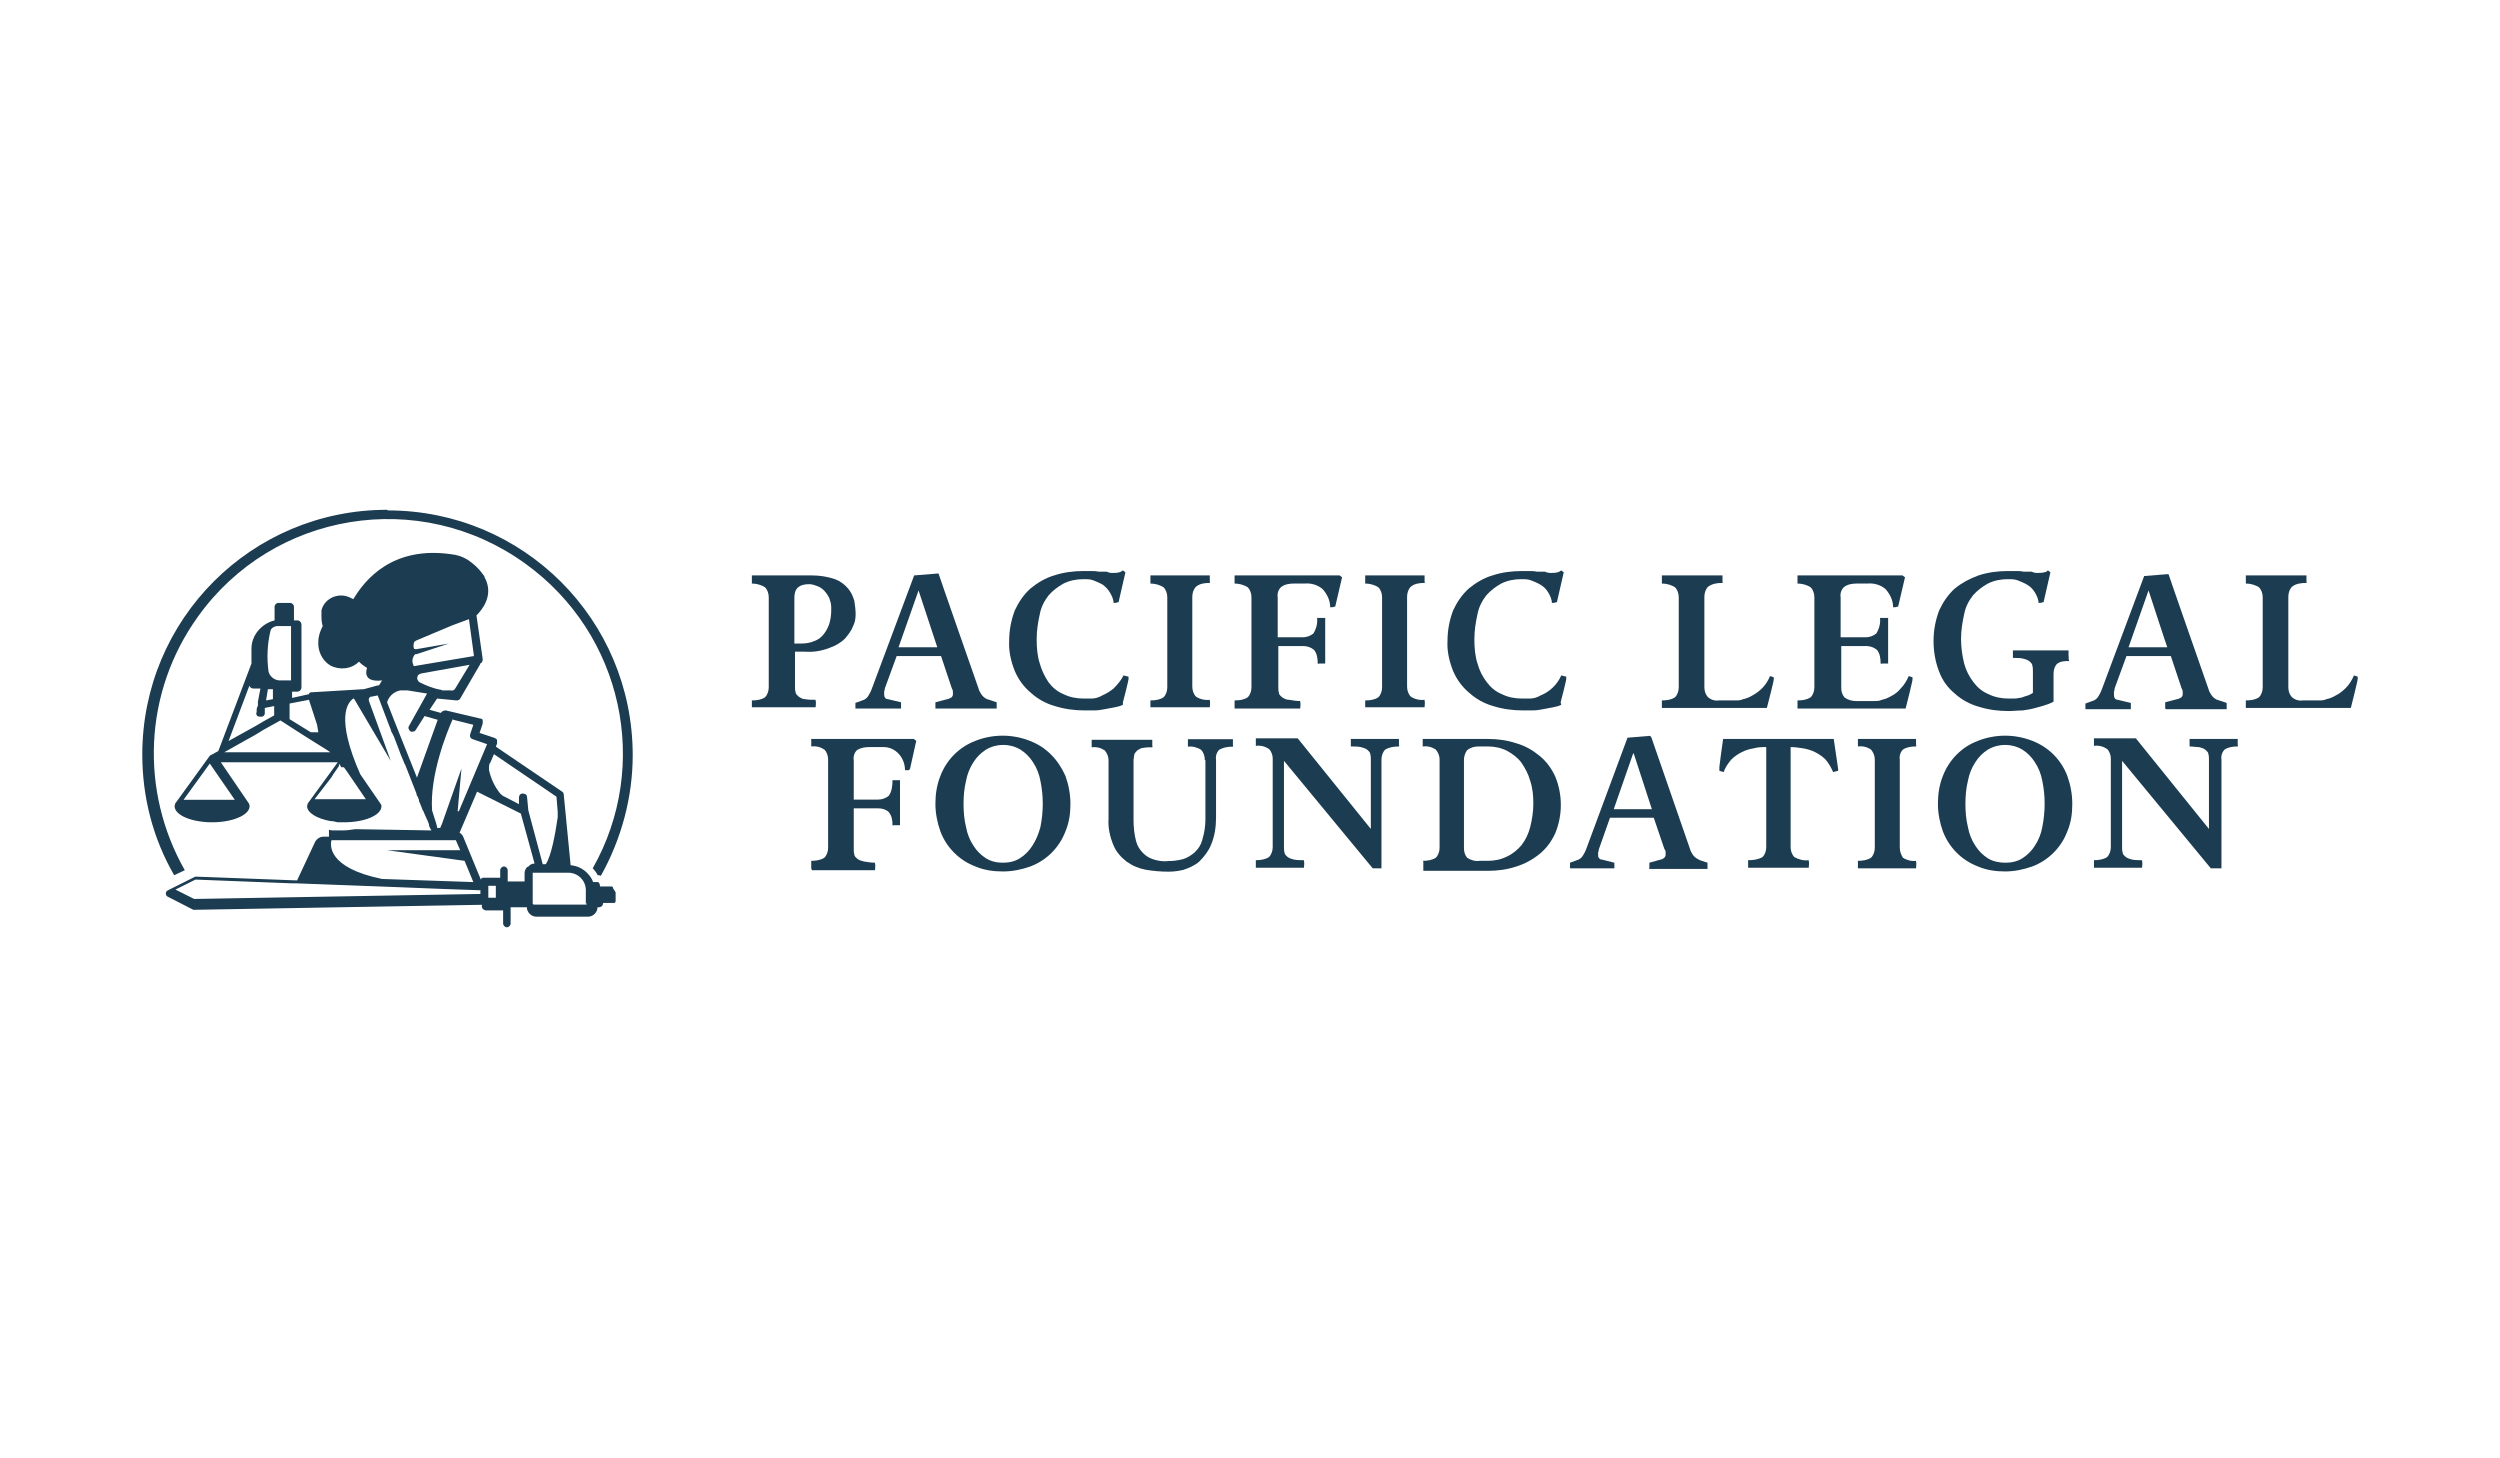 <?xml version="1.0" encoding="utf-8"?>
<!-- Generator: Adobe Illustrator 28.1.0, SVG Export Plug-In . SVG Version: 6.00 Build 0)  -->
<svg version="1.1" id="Layer_1" xmlns="http://www.w3.org/2000/svg" xmlns:xlink="http://www.w3.org/1999/xlink" x="0px" y="0px"
	 viewBox="0 0 1200 700" style="enable-background:new 0 0 1200 700;" xml:space="preserve">
<style type="text/css">
	.st0{fill:#1B3C51;}
</style>
<g>
	<path class="st0" d="M161.2,394.9L161.2,394.9z"/>
	<path class="st0" d="M198.7,378.5"/>
	<path class="st0" d="M161.2,394.9L161.2,394.9z"/>
	<path class="st0" d="M294.3,426.4c0-0.6-0.3-0.9-0.9-0.9l0,0H288c0-0.9-0.3-1.8-0.9-2.1c0,0-0.3,0-0.6,0h-1.8
		c-0.6-1.8-1.8-3.3-3-4.5c-2.1-2.1-4.8-3.3-7.8-3.6l-3.3-33.9c0-0.6-0.3-1.2-0.9-1.5L238,358.4l0.6-1.5c0-0.6,0-1.2,0-1.5
		c0-0.6-0.6-0.9-1.2-1.2l-7.2-2.4l1.5-4.5c0-0.6,0-1.2,0-1.5c0-0.6-0.6-0.9-1.2-0.9L214,341c-0.9,0-1.8,0.3-2.4,1.2l0,0l-5.4-1.5
		l3.6-5.4l9.3,0.9c0.9,0,1.5-0.3,1.8-0.9l9.6-16.5c0,0,0,0,0-0.3c0.9-0.3,1.2-1.2,1.2-2.1l-3-21c2.4-2.4,8.7-9.6,3.9-18.3
		c0-0.6-0.6-1.2-0.9-1.5c-1.8-2.7-4.5-5.1-7.2-6.9c-2.4-1.5-5.1-2.4-8.1-2.7c-27.9-3.9-41.1,12-46.8,21.6c-1.2-0.6-2.4-1.2-3.6-1.5
		c-5.1-1.2-10.5,1.8-11.7,6.9c0,0.6,0,1.2,0,2.1c0,1.8,0,3.6,0.6,5.4c-1.2,2.4-2.1,4.8-2.1,7.5c-0.3,4.5,1.8,9,5.7,11.4
		c4.5,2.4,10.2,1.8,13.8-1.8c1.2,1.2,2.4,2.1,3.9,3c0,0-3,7.2,7.2,6l-1.5,2.4c0,0-0.3,0-0.6,0l0,0l-6.6,1.8l-25.2,1.5
		c-0.6,0-1.2,0.3-1.2,0.9l-8.1,1.8v-3h2.4c1.2,0,2.1-0.9,2.1-2.1v-30c0-1.2-0.9-2.1-1.8-2.1l0,0h-1.8v-6.6c0-0.9-0.9-1.8-1.8-1.8
		l0,0h-5.7c-0.9,0-1.8,0.9-1.8,1.8v6.6l0,0c-6.3,1.5-11.1,7.2-11.1,13.5v7.2l-15.9,42l-3.3,1.8l0,0c-0.3,0-0.6,0.3-0.9,0.6
		l-16.5,22.8c0,0.3-0.3,0.9-0.3,1.2l0,0c0,4.5,8.4,7.8,18,7.8s17.7-3.3,18-7.5l0,0c0-0.6,0-0.9-0.3-1.5l-13.5-19.8h56.1l-1.5,2.1
		l0,0l-12.9,17.7c0,0.3-0.3,0.9-0.3,1.2l0,0c0,3.3,4.8,6,11.1,7.2c1.2,0,2.4,0.3,3.6,0.6h3c9.9,0,17.7-3.3,18-7.5l0,0
		c0-0.3,0-0.9-0.3-1.2l-9.9-14.4l0,0c-12-27.3-6-34.5-3.3-36.3h0.3l17.7,30l-10.5-28.8c-0.3-0.9,0-1.8,0.9-2.1c0,0,0,0,0.3,0l3-0.6
		l5.7,15l0.6,1.5c0,0.6,0.3,0.9,0.6,1.5l0,0l0.9,1.8l2.4,6.3l0.9,2.4l1.5,3.6c0,0.3,0.3,0.6,0.6,1.2c2.1,5.4,3.9,9.9,5.4,13.8
		c0,0.6,0.3,1.2,0.6,1.5l0,0l0.6,1.5l0,0c0,0.6,0,0.9,0.3,1.2l1.2,3c0,0.3,0.3,0.9,0.6,1.2c0.9,2.4,2.1,4.5,2.7,6.3v0.6l0,0
		c0.3,0.9,0.6,1.5,1.2,2.4l-36.6-0.6c-2.1,0.3-3.9,0.6-6,0.6h-3.6c-0.9,0-2.1,0-3-0.3v3.3h-2.7c-1.5,0-3,0.9-3.9,2.4l-8.7,18.6
		l-48-1.8c0,0-0.6,0-0.9,0l-7.8,3.9l-1.2,0.6l-4.2,2.1c-0.6,0.3-0.9,0.9-0.9,1.5s0.3,1.2,0.9,1.5l12.3,6.3c0,0,0.6,0,0.9,0l0,0
		l137.6-2.4v0.6c0,0.6,0,0.9,0.6,1.5c0.3,0.3,0.9,0.6,1.5,0.6h7.5c0,0,0.3,0,0.6,0v6.3c0,0.9,0.9,1.8,1.8,1.8l0,0
		c0.9,0,1.8-0.9,1.8-1.8l0,0v-7.8h7.8l0,0c0,2.4,2.1,4.5,4.5,4.5h24.9c2.4,0,4.5-2.1,4.5-4.5l0,0h0.6c1.2,0,2.1-0.9,2.1-2.1l0,0h5.1
		c0.6,0,0.9-0.3,0.9-0.9v-4.2L294.3,426.4z M112.7,383.9H88.1l12.6-17.4L112.7,383.9z M148.3,335.9l3.9,12l0.6,3.6h-3.6l-10.2-6.3
		v-7.5C139,337.7,148.3,335.9,148.3,335.9z M129.8,303.2c0-1.5,1.5-2.4,3-2.7h6.9v26.1h-5.4c-2.4,0-4.8-1.8-5.4-4.2
		c-0.9-6.6-0.6-13.2,0.9-19.5V303.2z M128.6,330.8h2.4v4.8l-3.3,0.6C127.7,336.2,128.6,330.8,128.6,330.8z M119.6,328.4L119.6,328.4
		c0,1.2,0.9,2.1,2.1,2.1h3.3l-1.2,6.3v2.1c-0.3,0-0.6,1.5-0.6,1.5v1.5c-0.3,0.3-0.3,0.9,0,1.2c0,0.6,0.9,0.9,1.5,0.9
		c0,0,0.3,0,0.6,0h0.3c0.9,0,1.5-0.9,1.5-1.5v-2.7c0.3,0,4.5-0.9,4.5-0.9v4.5l-5.4,3l0,0l-3,1.8l-13.5,7.5l10.5-27.9L119.6,328.4z
		 M107.6,361.1l9.6-5.4l5.4-3l3.9-2.4l8.1-4.5l9.3,6l5.7,3.6l7.2,4.5l1.8,1.2C158.5,361.1,107.6,361.1,107.6,361.1z M165.1,368.3
		l1.5,2.1l0,0l9,13.2H151l8.1-10.5l0.9-1.5l0,0l2.7-3.9l0,0v-0.6l0,0c0-0.3,0-0.6,0-0.6l1.2,1.8H165.1z M235.3,366.2l1.8-4.2
		l30,20.4l0.6,7.2c0,0.9,0,1.8,0,2.7c-1.2,8.1-3,18.3-5.7,22.5h-1.5l-6.9-25.8l-0.6-6.3c0-1.2-0.9-1.8-2.1-1.8l0,0
		c-1.2,0-1.8,0.9-1.8,2.1v3l-6.9-3.6c-0.9-0.3-1.5-0.9-2.1-1.5c-2.7-3.3-4.5-7.2-5.4-11.4c0-1.2,0-2.1,0.3-3l0,0L235.3,366.2z
		 M217.6,345.5l9.6,2.4l-1.5,4.5c-0.3,0.9,0,2.1,1.2,2.4l6.9,2.4l-13.5,32.1l0,0c0,0-0.3,0.3-0.6,0c0,0,0,0,0-0.3l0,0l1.8-20.1
		l-9.3,26.4l-0.9,2.1h-1.5v-0.6l0,0l-0.6-2.1l-1.8-5.7l0,0c-1.2-17.1,7.2-37.8,9.9-43.8L217.6,345.5z M218.5,330.5
		c-0.3,0.6-1.2,1.2-2.1,0.9h-4.2c0-0.3-0.6-0.3-0.6-0.3c-3.6-0.6-7.2-2.1-10.2-3.6c-0.9-0.6-1.5-1.8-0.9-3l0,0
		c0-0.6,0.9-0.9,1.5-1.2l23.4-4.2C225.4,319.1,218.5,330.5,218.5,330.5z M199.6,311.6c-0.3,0-0.6,0-0.9-0.3c-0.3-0.9-0.3-1.8,0-2.7
		c0-0.6,0.6-0.9,1.2-1.2l17.1-7.2l8.1-3l2.4,17.7l-28.5,4.8c-0.3,0-0.6,0-0.6-0.6l0,0c-0.9-1.8-0.3-3.9,0.9-5.1c0,0,0.3,0,0.6,0
		l15.6-5.1l-15.6,2.7H199.6z M199,378.5L199,378.5z M200.2,373.4c-4.5-11.4-9.9-24.6-14.4-36.3c0.9-3,3.3-5.1,6.3-5.7
		c1.2,0,2.4,0,3.6,0l9.3,1.5l0,0l-8.7,15.6c-0.6,0.9,0,2.1,0.9,2.7c0,0,0.6,0,0.9,0c0.6,0,1.2-0.3,1.5-0.9l4.2-6.6l6.3,1.8
		l-9.9,27.6L200.2,373.4z M159.1,403.3h59.7l2.1,4.8h-35.1l37.2,5.1l4.2,10.2l-43.8-1.5C157,416.5,158.5,405.4,159.1,403.3
		C159.1,403.3,159.1,403.3,159.1,403.3z M230.5,429.1l-137.3,2.4l-9-4.5l9.6-4.8l46.2,1.8h2.1l48,1.8l22.5,0.9l0,0l17.1,0.6h0.9v2.1
		V429.1z M234.4,431.2v-6h3.6v5.7h-3.6V431.2z M253,416.2c-0.9,0.9-1.2,2.1-1.2,3v3.9h-8.1v-5.4c0-0.9-0.9-1.8-1.8-1.8l0,0
		c-0.9,0-1.8,0.9-1.8,1.8v3.6h-7.8c-0.6,0-1.2,0-1.5,0.9l-8.4-20.4c-0.3-0.9-0.9-1.5-1.8-2.1L229,380l21,10.5l6.6,24l0,0
		c-1.2,0-2.4,0.6-3,1.5l0,0L253,416.2z M281.8,433.6c0,0,0,0.6-0.6,0.6h-24.9c0,0-0.6,0-0.6-0.6v-14.4c0,0,0,0,0-0.3c0,0,0,0,0.3,0
		h16.8c4.5,0,8.4,3.6,8.4,8.4v6.6L281.8,433.6z"/>
	<path class="st0" d="M161.2,394.9L161.2,394.9z"/>
	<path class="st0" d="M360.9,340.1v-3.9c2.4,0,4.5-0.3,6.3-1.5c1.2-1.2,1.8-3,1.8-4.8v-43.2c0-1.8-0.6-3.6-1.8-4.8
		c-1.8-1.2-4.2-1.8-6.3-1.8v-3.9h28.8c3.9,0,7.5,0.6,11.1,1.8c2.4,0.9,4.5,2.4,6.3,4.5c1.5,1.8,2.4,3.9,3,6c0.3,2.1,0.6,4.2,0.6,6.3
		c0,2.1-0.3,3.9-1.2,5.7c-0.9,2.4-2.4,4.2-3.9,6c-2.1,2.1-4.8,3.6-7.5,4.5c-3.9,1.5-7.8,2.1-11.7,1.8H384c-0.9,0-1.8,0-2.4,0v16.8
		c0,0.9,0,1.8,0.3,2.7c0,0.9,0.9,1.5,1.5,2.1c0.9,0.6,1.8,1.2,3,1.2c1.8,0.3,3.3,0.3,5.1,0.3v0.6c0.3,0,0,3,0,3h-30.6L360.9,340.1z
		 M381.3,308.9c0.6,0,0.9,0,1.5,0h1.5c2.4,0,4.5-0.3,6.6-1.2c1.8-0.6,3.3-1.8,4.5-3.3c1.2-1.5,2.1-3.3,2.7-5.1
		c0.6-2.1,0.9-4.2,0.9-6.6c0-1.5,0-3-0.6-4.5c-0.3-1.5-1.2-2.7-2.1-3.9c-0.9-1.2-2.1-2.1-3.3-2.7c-1.5-0.6-3-1.2-4.5-1.2
		c-2.1,0-4.2,0.3-5.7,1.8c-1.2,1.2-1.5,3-1.5,4.8v22.2V308.9z"/>
	<path class="st0" d="M449,340.1v-3l5.7-1.5c0.6,0,1.5-0.6,2.1-0.9c0.3-0.3,0.6-0.9,0.6-1.2c0-0.6,0-0.9,0-1.5
		c0-0.6-0.3-1.2-0.6-1.8l-5.1-15.3h-21.3l-5.7,15.6c0,0.3,0,0.9-0.3,1.2c0,0.3,0,0.9,0,1.2c0,0.6,0,1.2,0.3,1.8
		c0.3,0.6,0.9,0.9,1.5,0.9l6.3,1.5v3h-21.9v-2.7l3.3-1.2c1.2-0.3,2.4-1.2,3-2.4c0.6-0.9,1.2-2.1,1.5-3l20.4-54.6l11.1-0.9h0.6
		c0,0.3,19.2,55.2,19.2,55.2c0.3,1.2,0.9,2.1,1.5,3c0.9,1.2,2.1,2.1,3.6,2.4l3.6,1.2v3h-28.8L449,340.1z M440.9,283.4l-9.6,27.3
		h18.6C449.9,310.7,440.9,283.4,440.9,283.4z"/>
	<path class="st0" d="M539,338.3c-1.2,0.6-2.4,0.9-3.9,1.2c-1.5,0.3-3.3,0.6-4.8,0.9c-1.5,0.3-3.3,0.6-5.1,0.6s-3.3,0-4.5,0
		c-4.8,0-9.6-0.6-14.4-2.1c-4.2-1.2-8.1-3.3-11.4-6.3c-3.3-2.7-6-6.3-7.8-10.5c-1.8-4.5-3-9.6-2.7-14.4c0-5.1,0.9-9.9,2.7-14.7
		c1.8-3.9,4.2-7.5,7.5-10.5c3.3-2.7,7.2-5.1,11.4-6.3c4.5-1.5,9.3-2.1,14.1-2.1c0.9,0,2.1,0,3.3,0c1.2,0,2.7,0,3.9,0.3h3.9
		c1.2,0.6,2.1,0.6,3,0.6s2.1,0,3-0.3c0.6,0,1.2-0.6,1.8-0.9l1.2,0.9l-3.3,14.4h-0.6c0,0.3-1.8,0.3-1.8,0.3c0-1.8-0.9-3.6-1.8-5.1
		c-0.9-1.5-2.1-2.7-3.3-3.6c-1.5-0.9-3-1.5-4.5-2.1c-1.5-0.6-3-0.6-4.8-0.6c-3.3,0-6.6,0.6-9.6,2.1c-2.7,1.5-5.1,3.3-7.2,5.7
		c-2.1,2.7-3.6,5.7-4.2,9c-0.9,3.9-1.5,8.1-1.5,12c0,3.9,0.3,8.1,1.5,11.7c0.9,3.3,2.4,6.3,4.2,9c1.8,2.4,4.2,4.5,7.2,5.7
		c3,1.5,6.3,2.1,9.6,2.1c1.2,0,2.7,0,3.9,0c1.8,0,3.6-0.6,5.1-1.5c2.1-0.9,3.9-2.1,5.4-3.3c1.8-1.8,3.6-3.9,4.8-6.3l2.4,0.6v0.9
		c0.3,0-2.7,11.4-2.7,11.4L539,338.3z"/>
	<path class="st0" d="M552.2,340.1v-3.9c2.4,0,4.5-0.3,6.3-1.5c1.2-1.2,1.8-3,1.8-4.8v-43.2c0-1.8-0.6-3.6-1.8-4.8
		c-1.8-1.2-4.2-1.8-6.3-1.8v-3.9h28.5v3c0.3,0,0,0.6,0,0.6c-2.4,0-4.8,0.3-6.6,1.8c-1.2,1.2-1.8,3-1.8,4.8v43.2
		c0,1.8,0.6,3.6,1.8,4.8c1.8,1.2,4.2,1.8,6.6,1.5v0.6c0.3,0,0,3,0,3h-28.5V340.1z"/>
	<path class="st0" d="M592.6,340.1v-3.9c2.4,0,4.5-0.3,6.3-1.5c1.2-1.2,1.8-3,1.8-4.8v-43.2c0-1.8-0.6-3.6-1.8-4.8
		c-1.8-1.2-4.2-1.8-6.3-1.8v-3.9H643l1.2,0.9l-3.3,14.1h-0.6c0,0.3-1.8,0.3-1.8,0.3c0-3.3-1.5-6.3-3.6-8.7c-2.4-2.1-5.7-3-8.7-2.7
		h-5.1c-2.1,0-4.5,0.3-6.3,1.8c-1.2,1.2-1.8,3-1.5,4.8v19.2h12c1.8,0,3.6-0.6,5.1-1.8c1.5-2.4,2.1-5.1,1.8-7.5h3.9v21.9h-3
		c0,0.3-0.6,0-0.6,0c0-2.4-0.3-4.8-1.8-6.6c-1.5-1.2-3.3-1.8-5.1-1.8h-12v19.8c0,0.9,0,1.8,0.3,2.7c0,0.9,0.9,1.5,1.5,2.1
		c0.9,0.6,2.1,1.2,3.3,1.2c1.8,0.3,3.6,0.6,5.4,0.6v0.6c0.3,0,0,3,0,3h-31.2H592.6z"/>
	<path class="st0" d="M655.3,340.1v-3.9c2.4,0,4.5-0.3,6.3-1.5c1.2-1.2,1.8-3,1.8-4.8v-43.2c0-1.8-0.6-3.6-1.8-4.8
		c-1.8-1.2-4.2-1.8-6.3-1.8v-3.9h28.5v3c0.3,0,0,0.6,0,0.6c-2.4,0-4.8,0.3-6.6,1.8c-1.2,1.2-1.8,3-1.8,4.8v43.2
		c0,1.8,0.6,3.6,1.8,4.8c1.8,1.2,4.2,1.8,6.6,1.5v0.6c0.3,0,0,3,0,3h-28.5V340.1z"/>
	<path class="st0" d="M749.4,338.3c-1.2,0.6-2.4,0.9-3.9,1.2c-1.5,0.3-3.3,0.6-4.8,0.9c-1.5,0.3-3.3,0.6-5.1,0.6c-1.8,0-3.3,0-4.5,0
		c-4.8,0-9.6-0.6-14.4-2.1c-4.2-1.2-8.1-3.3-11.4-6.3c-3.3-2.7-6-6.3-7.8-10.5c-1.8-4.5-3-9.6-2.7-14.4c0-5.1,0.9-9.9,2.7-14.7
		c1.8-3.9,4.2-7.5,7.5-10.5c3.3-2.7,7.2-5.1,11.4-6.3c4.5-1.5,9.3-2.1,14.1-2.1c0.9,0,2.1,0,3.3,0c1.2,0,2.7,0,3.9,0.3h3.9
		c1.2,0.6,2.1,0.6,3,0.6s2.1,0,3-0.3c0.6,0,1.2-0.6,1.8-0.9l1.2,0.9l-3.3,14.4h-0.6c0,0.3-1.8,0.3-1.8,0.3c0-1.8-0.9-3.6-1.8-5.1
		c-0.9-1.5-2.1-2.7-3.6-3.6c-1.5-0.9-3-1.5-4.5-2.1c-1.5-0.6-3-0.6-4.8-0.6c-3.3,0-6.6,0.6-9.6,2.1c-2.7,1.5-5.1,3.3-7.2,5.7
		c-2.1,2.7-3.6,5.7-4.2,9c-0.9,3.9-1.5,8.1-1.5,12c0,3.9,0.3,8.1,1.5,11.7c0.9,3.3,2.4,6.3,4.5,9c1.8,2.4,4.2,4.5,7.2,5.7
		c3,1.5,6.3,2.1,9.6,2.1c1.2,0,2.7,0,3.9,0c1.8,0,3.6-0.6,5.1-1.5c4.5-1.8,8.1-5.4,9.9-9.6l2.4,0.6v0.9c0.3,0-2.7,11.4-2.7,11.4
		L749.4,338.3z"/>
	<path class="st0" d="M797.7,340.1v-3.9c2.4,0,4.5-0.3,6.3-1.5c1.2-1.2,1.8-3,1.8-4.8v-43.2c0-1.8-0.6-3.6-1.8-4.8
		c-1.8-1.2-4.2-1.8-6.3-1.8v-3.9h29.1v3c0.3,0,0,0.6,0,0.6c-2.4,0-4.8,0.3-6.9,1.8c-1.2,1.2-1.8,3-1.8,4.8v43.2
		c0,1.8,0.3,3.3,1.5,4.8c1.5,1.5,3.6,2.1,5.4,1.8h8.1c1.2,0,2.4,0,3.6-0.6c1.5-0.3,3-0.9,4.5-1.8c3.9-2.1,6.9-5.4,8.4-9.3l1.8,0.6
		v0.9c0.3,0-3.3,13.8-3.3,13.8h-50.4L797.7,340.1z"/>
	<path class="st0" d="M862.8,340.1v-3.9c2.4,0,4.5-0.3,6.3-1.5c1.2-1.2,1.8-3,1.8-4.8v-43.2c0-1.8-0.6-3.6-1.8-4.8
		c-1.8-1.2-4.2-1.8-6.3-1.8v-3.9h50.4l1.2,0.9l-3.3,14.1h-0.6c0,0.3-1.8,0.3-1.8,0.3c0-3.3-1.5-6.3-3.6-8.7c-2.4-2.1-5.7-3-8.7-2.7
		h-5.1c-2.1,0-4.5,0.3-6.3,1.8c-1.2,1.2-1.8,3-1.5,4.8v19.2h12c1.8,0,3.6-0.6,5.1-1.8c1.5-2.4,2.1-5.1,1.8-7.5h3.9v21.9h-3
		c0,0.3-0.6,0-0.6,0c0-2.4-0.3-4.8-1.8-6.6c-1.5-1.2-3.3-1.8-5.1-1.8h-12v19.8c0,1.8,0.3,3.3,1.5,4.8c1.5,1.2,3.6,1.8,5.4,1.8h9
		c1.2,0,2.4,0,3.6-0.6c1.5-0.3,3-0.9,4.5-1.8c1.8-0.9,3.3-2.1,4.5-3.6c1.8-1.8,3-3.9,3.9-6l1.8,0.6v0.9c0.3,0-3.3,14.1-3.3,14.1
		h-51.6H862.8z"/>
	<path class="st0" d="M993.2,317.3c-2.1,0-4.2,0-6,1.5c-1.2,1.5-1.5,3-1.5,4.8v13.2c-1.2,0.6-2.4,1.2-3.6,1.5
		c-1.5,0.6-3,0.9-5.1,1.5s-3.9,0.9-6,1.2c-2.4,0-4.5,0.3-6.9,0.3c-4.8,0-9.6-0.6-14.4-2.1c-4.2-1.2-8.1-3.3-11.4-6.3
		c-3.3-2.7-6-6.3-7.5-10.5c-1.8-4.5-2.7-9.6-2.7-14.7s0.9-9.9,2.7-14.7c1.8-3.9,4.2-7.5,7.5-10.5c3.3-2.7,7.2-4.8,11.4-6.3
		c4.5-1.5,9.3-2.1,14.1-2.1c0.9,0,2.1,0,3.6,0c1.5,0,2.7,0,3.9,0.3h3.9c1.2,0.6,2.1,0.6,3,0.6s2.1,0,3-0.3c0.6,0,1.2-0.3,1.8-0.9
		l1.2,0.9l-3.3,14.4h-0.6c0,0.3-1.8,0.3-1.8,0.3c0-1.8-0.9-3.6-1.8-5.1c-0.9-1.5-2.1-2.7-3.6-3.6s-3-1.5-4.5-2.1s-3.3-0.6-4.8-0.6
		c-3.3,0-6.6,0.6-9.6,2.1c-2.7,1.5-5.1,3.3-7.2,5.7c-2.1,2.7-3.6,5.7-4.2,9c-0.9,3.9-1.5,8.1-1.5,12c0,3.9,0.6,8.1,1.5,11.7
		c0.9,3.3,2.4,6.3,4.5,9c1.8,2.4,4.2,4.5,7.2,5.7c3,1.5,6.3,2.1,9.6,2.1h2.1c0.9,0,1.8,0,3-0.3c1.2,0,2.1-0.6,3.3-0.9
		c1.2-0.3,2.4-0.9,3.3-1.5v-10.2c0-0.9,0-2.1-0.3-3c0-0.9-0.9-1.5-1.5-2.1c-0.9-0.6-1.8-0.9-3-1.2c-1.5-0.3-3-0.3-4.8-0.3v-3.6h26.7
		v3c0.3,0,0,0.9,0,0.9L993.2,317.3z"/>
	<path class="st0" d="M1039.3,340.1v-3l5.7-1.5c0.6,0,1.5-0.6,2.1-0.9c0.3-0.3,0.6-0.9,0.6-1.2c0-0.6,0-0.9,0-1.5
		c0-0.6-0.3-1.2-0.6-1.8l-5.1-15.3h-21.3l-5.7,15.6c0,0.3,0,0.9-0.3,1.5c0,0.3,0,0.9,0,1.2c0,0.6,0,1.2,0.3,1.8
		c0.3,0.6,0.9,0.9,1.5,0.9l6.3,1.5v3H1001v-2.7l3.3-1.2c1.2-0.3,2.4-1.2,3-2.4c0.6-0.9,1.2-2.1,1.5-3l20.4-54.6l11.1-0.9h0.6
		c0,0.3,19.2,55.2,19.2,55.2c0.3,1.2,0.9,2.1,1.5,3c0.9,1.2,2.1,2.1,3.6,2.4l3.6,1.2v3h-29.1L1039.3,340.1z M1031.3,283.4l-9.6,27.3
		h18.6C1040.2,310.7,1031.3,283.4,1031.3,283.4z"/>
	<path class="st0" d="M1078,340.1v-3.9c2.4,0,4.5-0.3,6.3-1.5c1.2-1.2,1.8-3,1.8-4.8v-43.2c0-1.8-0.6-3.6-1.8-4.8
		c-1.8-1.2-4.2-1.8-6.3-1.8v-3.9h29.1v3c0.3,0,0,0.6,0,0.6c-2.4,0-5.1,0.3-6.9,1.8c-1.2,1.2-1.8,3-1.8,4.8v43.2
		c0,1.8,0.3,3.3,1.5,4.8c1.5,1.5,3.6,2.1,5.4,1.8h7.8c1.2,0,2.4,0,3.6-0.6c1.5-0.3,3-0.9,4.5-1.8c1.8-0.9,3.3-2.1,4.8-3.6
		c1.8-1.8,3-3.9,3.9-6l1.8,0.6v0.9c0.3,0-3.3,14.1-3.3,14.1H1078L1078,340.1z"/>
	<path class="st0" d="M389.4,416.8v-3.6c2.1,0,4.5-0.3,6.3-1.5c1.2-1.2,1.8-3,1.8-4.8v-42.3c0-1.8-0.6-3.6-1.8-4.8
		c-1.8-1.2-3.9-1.8-6.3-1.5v-3.6h49.2l1.2,0.9l-3,13.5l-0.6,0.6h-1.8c0-6-4.5-11.1-10.2-11.1c-0.6,0-1.2,0-1.8,0h-5.1
		c-2.1,0-4.2,0.3-6,1.5c-1.2,1.2-1.8,3-1.5,4.8v18.9h11.7c1.8,0,3.6-0.6,5.1-1.8c1.5-2.1,1.8-4.8,1.8-7.5h3.6v21.6h-3
		c0,0.3-0.6,0-0.6,0c0-2.4-0.3-4.5-1.8-6.3c-1.2-1.2-3-1.8-5.1-1.8h-11.7v19.5c0,0.9,0,1.8,0.3,2.7c0,0.9,0.9,1.5,1.5,2.1
		c0.9,0.6,1.8,0.9,3,1.2c1.8,0.3,3.6,0.6,5.4,0.6v0.6c0.3,0,0,3,0,3h-30.3L389.4,416.8z"/>
	<path class="st0" d="M481.4,418.3c-4.5,0-9-0.6-13.2-2.4c-3.9-1.5-7.2-3.6-10.2-6.6c-3-3-5.1-6.3-6.6-10.2
		c-1.5-4.2-2.4-8.7-2.4-13.2s0.6-9,2.4-13.5c3-7.8,9-13.8,16.8-16.8c8.4-3.3,17.7-3.3,26.1,0c3.9,1.5,7.2,3.6,10.2,6.6
		s5.1,6.3,6.9,10.2c1.5,4.2,2.4,8.7,2.4,13.5c0,4.5-0.6,9-2.4,13.2c-3,7.8-9,13.8-16.8,16.8C490.4,417.4,485.9,418.3,481.4,418.3
		L481.4,418.3z M481.4,414.1c3,0,5.7-0.6,8.1-2.1c2.4-1.5,4.5-3.6,6-6c1.8-2.7,3-5.7,3.9-9c1.5-7.5,1.5-15,0-22.2
		c-0.6-3.3-1.8-6.3-3.6-9c-1.5-2.4-3.6-4.5-6-6c-5.1-3-11.4-3-16.5,0c-2.4,1.5-4.5,3.6-6,6c-1.8,2.7-3,5.7-3.6,9
		c-0.9,3.6-1.2,7.5-1.2,11.1c0,3.6,0.3,7.5,1.2,11.1c0.6,3.3,1.8,6.3,3.6,9c1.5,2.4,3.6,4.5,6,6
		C475.7,413.5,478.4,414.1,481.4,414.1z"/>
	<path class="st0" d="M578.3,364.7c0-1.8-0.6-3.6-1.8-4.8c-1.8-1.2-4.2-1.8-6.3-1.5v-3.6h21.6v3c0.3,0,0,0.6,0,0.6
		c-2.4,0-4.5,0.3-6.6,1.5c-1.2,1.2-1.8,3-1.5,4.8v27.6c0,4.5-0.6,9-2.4,13.2c-1.2,3-3.3,5.7-5.7,8.1c-2.1,1.8-4.8,3-7.5,3.9
		c-2.4,0.6-4.8,0.9-7.2,0.9c-3.6,0-7.2-0.3-10.8-0.9c-3.3-0.6-6.3-1.8-9.3-3.9c-2.7-2.1-5.1-4.8-6.3-7.8c-1.8-4.2-2.7-8.7-2.4-12.9
		V365c0-1.8-0.6-3.3-1.8-4.8c-1.8-1.2-3.9-1.8-6.3-1.5v-3.6h29.1v3c0.3,0,0,0.6,0,0.6c-1.5,0-3,0-4.5,0.3c-0.9,0-1.8,0.6-2.7,1.2
		c-0.6,0.6-1.2,1.2-1.5,2.1c0,0.9-0.3,1.8-0.3,2.7v28.5c0,3.3,0.3,6.9,1.2,10.2c0.6,2.4,1.8,4.2,3.6,6c1.5,1.5,3.3,2.4,5.4,3
		c2.1,0.6,4.5,0.9,6.6,0.6c2.4,0,4.5-0.3,6.9-0.9c2.1-0.6,3.9-1.8,5.7-3.3c1.8-1.8,3-3.6,3.6-6c0.9-3,1.5-6.3,1.5-9.6V365
		L578.3,364.7z"/>
	<path class="st0" d="M658.9,416.8l-42.6-51.6v41.4c0,0.9,0,1.8,0.3,2.7c0,0.9,0.9,1.5,1.5,2.1c0.9,0.6,1.8,0.9,3,1.2
		c1.5,0.3,3.3,0.3,4.8,0.3v0.6c0.3,0,0,3,0,3h-23.1v-3.6c2.1,0,4.5-0.3,6.3-1.5c1.2-1.2,1.8-3,1.8-4.8v-42.6c0-1.5-0.6-3.3-1.8-4.5
		c-1.8-1.2-3.9-1.8-6.3-1.5v-3.6h20.1l35.1,43.5v-33.3c0-0.9,0-1.8-0.3-2.7c0-0.9-0.9-1.5-1.5-2.1c-0.9-0.6-1.8-0.9-3-1.2
		c-1.5-0.3-3-0.3-4.8-0.3v-3.6h23.1v3c0.3,0,0,0.6,0,0.6c-2.4,0-4.5,0.3-6.6,1.5c-1.2,1.2-1.8,3-1.8,4.8v52.2h-4.8L658.9,416.8z"/>
	<path class="st0" d="M682.9,413.2c2.1,0,4.5-0.3,6.3-1.5c1.2-1.2,1.8-3,1.8-4.8v-42.3c0-1.8-0.6-3.3-1.8-4.8
		c-1.8-1.2-3.9-1.8-6.3-1.5v-3.6h31.2c4.8,0,9.3,0.6,13.8,2.1c4.2,1.2,7.8,3.3,11.1,6c3.3,2.7,5.7,6,7.5,9.9
		c3.6,8.7,3.6,18.6,0,27.3c-1.8,3.9-4.2,7.2-7.5,9.9s-7.2,4.8-11.1,6c-4.5,1.5-9,2.1-13.8,2.1h-30.9v-4.5L682.9,413.2z M714.1,413.2
		c3.3,0,6.3-0.6,9.3-2.1c2.7-1.2,5.1-3.3,6.9-5.4c2.1-2.7,3.3-5.4,4.2-8.7c0.9-3.6,1.5-7.5,1.5-11.1c0-3.9-0.3-7.5-1.5-11.1
		c-0.9-3.3-2.4-6-4.2-8.7c-1.8-2.4-4.2-4.2-6.9-5.7c-3-1.5-6-2.1-9.3-2.1h-4.5c-2.1,0-3.9,0.6-5.4,1.8c-0.9,1.2-1.5,3-1.5,4.5v42.3
		c0,1.8,0.3,3.3,1.5,4.8c1.8,1.2,3.9,1.8,6,1.5h3.6L714.1,413.2z"/>
	<path class="st0" d="M791.7,416.8v-2.7l5.4-1.5c0.6,0,1.5-0.6,1.8-0.9c0.3-0.3,0.6-0.9,0.6-1.2c0-0.6,0-0.9,0-1.5s-0.3-1.2-0.6-1.5
		l-5.1-15h-21l-5.4,15.3c0,0.3,0,0.9-0.3,1.2c0,0.3,0,0.9,0,1.2c0,0.6,0,1.2,0.3,1.5c0.3,0.6,0.9,0.9,1.5,0.9l6,1.5v2.7h-21.3v-2.7
		l3.3-1.2c1.2-0.3,2.4-1.2,3-2.4c0.6-0.9,1.2-2.1,1.5-3l19.8-53.4l10.8-0.9l0.6,0.6l18.6,53.7c0.3,1.2,0.9,2.1,1.5,3
		c0.9,1.2,2.1,1.8,3.3,2.4l3.6,1.2v3h-28.2L791.7,416.8z M783.9,361.7l-9.3,26.7h18.3l-8.7-26.7H783.9z"/>
	<path class="st0" d="M839.1,416.8v-3.9c2.4,0,4.8-0.3,6.9-1.5c1.2-1.2,1.8-3,1.8-4.8v-48c-2.1,0-3.9,0-6,0.6
		c-2.1,0.3-3.9,0.9-5.7,1.8c-1.8,0.9-3.6,2.1-5.1,3.6c-1.5,1.8-3,3.9-3.6,6l-2.1-0.6v-0.9c-0.3,0,1.8-14.4,1.8-14.4h53.1l2.1,14.4
		v0.9c-0.3,0-2.4,0.6-2.4,0.6c-0.9-2.1-2.1-4.2-3.6-6c-1.5-1.5-3.3-2.7-5.1-3.6c-1.8-0.9-3.9-1.5-5.7-1.8c-2.1-0.3-3.9-0.6-6-0.6v48
		c0,1.8,0.6,3.6,1.8,4.8c2.1,1.2,4.5,1.8,6.9,1.5v0.6c0.3,0,0,3,0,3h-29.1V416.8z"/>
	<path class="st0" d="M891.8,416.8v-3.6c2.1,0,4.5-0.3,6.3-1.5c1.2-1.2,1.8-3,1.8-4.8v-42.3c0-1.8-0.6-3.3-1.8-4.8
		c-1.8-1.2-3.9-1.8-6.3-1.5v-3.6h27.9v3c0.3,0,0,0.6,0,0.6c-2.4,0-4.5,0.3-6.3,1.5c-1.2,1.2-1.8,3-1.5,4.8v42.3
		c0,1.8,0.6,3.3,1.5,4.8c1.8,1.2,4.2,1.8,6.3,1.5v0.6c0.3,0,0,3,0,3H891.8z"/>
	<path class="st0" d="M962.6,418.3c-4.5,0-9-0.6-13.2-2.4c-7.8-3-13.8-9-16.8-16.8c-1.5-4.2-2.4-8.7-2.4-13.2c0-4.5,0.6-9,2.4-13.5
		c1.5-3.9,3.9-7.5,6.6-10.2c3-3,6.3-5.1,10.2-6.6c8.4-3.3,17.7-3.3,26.1,0c7.8,3,13.8,9,16.8,16.8c1.5,4.2,2.4,8.7,2.4,13.5
		c0,4.5-0.6,9-2.4,13.2c-1.5,3.9-3.6,7.2-6.6,10.2c-3,3-6.3,5.1-10.2,6.6c-4.2,1.5-8.7,2.4-13.2,2.4H962.6z M962.6,414.1
		c3,0,5.7-0.6,8.1-2.1c2.4-1.5,4.5-3.6,6-6c1.8-2.7,3-5.7,3.6-9c1.5-7.5,1.5-15,0-22.2c-0.6-3.3-1.8-6.3-3.6-9c-1.5-2.4-3.6-4.5-6-6
		c-5.1-3-11.4-3-16.5,0c-2.4,1.5-4.5,3.6-6,6c-1.8,2.7-3,5.7-3.6,9c-0.9,3.6-1.2,7.5-1.2,11.1c0,3.6,0.3,7.5,1.2,11.1
		c0.6,3.3,1.8,6.3,3.6,9c1.5,2.4,3.6,4.5,6,6C956.6,413.5,959.6,414.1,962.6,414.1z"/>
	<path class="st0" d="M1061.2,416.8l-42.6-51.6v41.4c0,0.9,0,1.8,0.3,2.7c0,0.9,0.9,1.5,1.5,2.1c0.9,0.6,1.8,0.9,3,1.2
		c1.5,0.3,3.3,0.3,4.8,0.3v0.6c0.3,0,0,3,0,3h-23.1v-3.6c2.1,0,4.5-0.3,6.3-1.5c1.2-1.2,1.8-3,1.8-4.8v-42.6c0-1.5-0.6-3.3-1.8-4.5
		c-1.8-1.2-3.9-1.8-6.3-1.5v-3.6h20.1l35.1,43.5v-33.3c0-0.9,0-1.8-0.3-2.7c0-0.9-0.9-1.5-1.5-2.1c-0.9-0.6-1.8-0.9-3-1.2
		c-1.5,0-3-0.3-4.5-0.3v-3.6h23.1v3c0.3,0,0,0.6,0,0.6c-2.4,0-4.5,0.3-6.3,1.5c-1.2,1.2-1.8,3-1.5,4.8v52.2h-4.8L1061.2,416.8z"/>
	<path class="st0" d="M185.8,244.7c-65.1,0-117.5,52.5-117.5,117.5c0,20.4,5.1,40.2,15.3,57.9l5.1-2.4C67.1,379.7,68.9,332.3,95,296
		c36-50.4,106.4-62.1,157.1-25.5c47.1,33.9,60.3,97.1,32.4,146.3c0.9,0.9,1.8,2.1,2.4,3.3c0.6,0,0.9,0,1.5,0.3
		c9.9-17.7,15.3-37.8,15.3-57.9c0-65.1-52.5-117.5-117.5-117.5L185.8,244.7z"/>
</g>
</svg>
